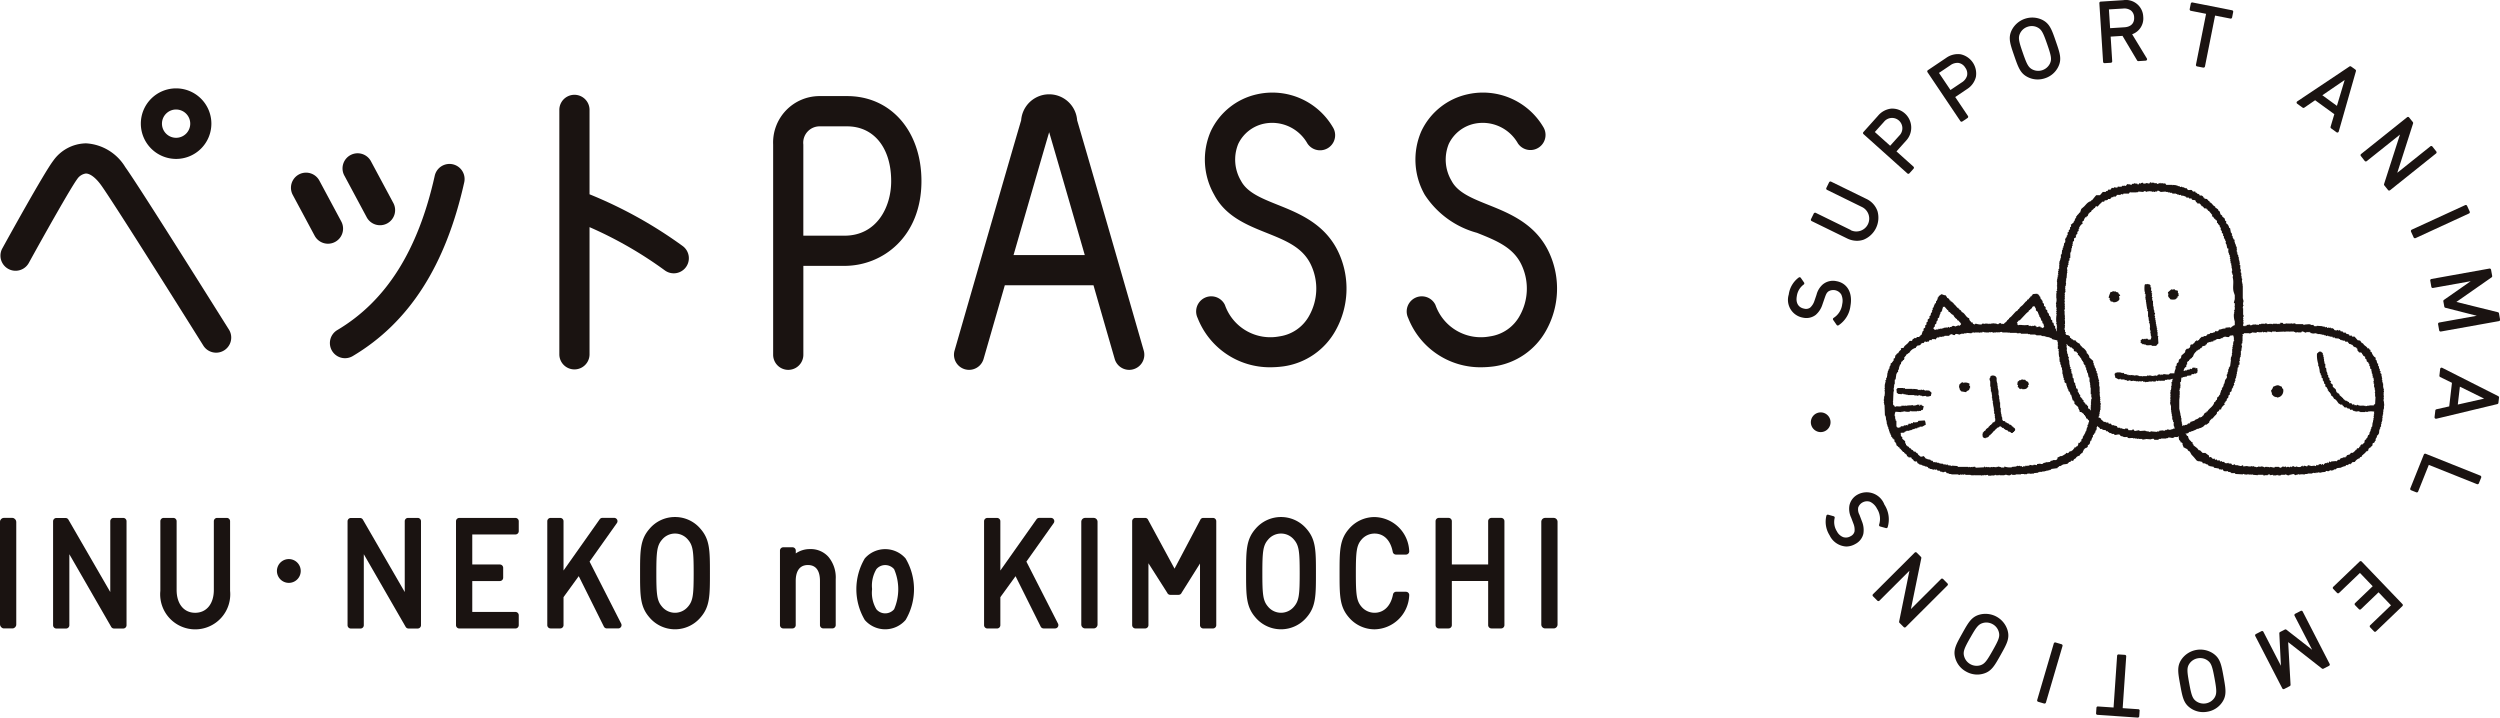 <svg xmlns="http://www.w3.org/2000/svg" width="172.937" height="49.645" viewBox="0 0 172.937 49.645">
  <g id="logo_header" transform="translate(-5035.601 -4768.999)">
    <path id="パス_10419" data-name="パス 10419" d="M5182.663,4792.133a.1.1,0,0,0,.021-.134l-.226-.326a.1.1,0,0,0-.141-.022,1.745,1.745,0,0,0-.692,1.176,1.248,1.248,0,0,0,.98,1.6,1.066,1.066,0,0,0,.883-.189,1.571,1.571,0,0,0,.469-.727l.158-.455c.095-.273.139-.353.255-.445a.646.646,0,0,1,.889.22,1.044,1.044,0,0,1,.063.666,1.3,1.3,0,0,1-.6.951.1.1,0,0,0-.024.137l.239.345a.1.1,0,0,0,.064.041h.017a.1.1,0,0,0,.057-.018,1.872,1.872,0,0,0,.818-1.342c.162-.9-.217-1.571-.968-1.707a1.109,1.109,0,0,0-.934.215,1.408,1.408,0,0,0-.446.726l-.146.426a1.083,1.083,0,0,1-.288.458.485.485,0,0,1-.415.077c-.405-.074-.6-.4-.513-.866A1.2,1.2,0,0,1,5182.663,4792.133Z" transform="translate(-22.287 -3.455)" fill="#1a1311"/>
    <path id="パス_10420" data-name="パス 10420" d="M5186.189,4787.167l-2.422-1.187a.094.094,0,0,0-.075,0,.1.1,0,0,0-.057.05l-.191.391a.1.1,0,0,0,.046.131l2.452,1.2a1.534,1.534,0,0,0,.682.164,1.367,1.367,0,0,0,.466-.08,1.644,1.644,0,0,0,.958-1.956,1.46,1.46,0,0,0-.766-.859l-2.453-1.2a.1.1,0,0,0-.075,0,.1.1,0,0,0-.057.049l-.191.391a.1.1,0,0,0,.045.131l2.422,1.188a.89.89,0,1,1-.783,1.6Z" transform="translate(-22.568 -2.26)" fill="#1a1311"/>
    <path id="パス_10421" data-name="パス 10421" d="M5190.826,4782.376a.1.1,0,0,0,.073-.033l.291-.324a.1.1,0,0,0-.008-.139l-1.176-1.055.657-.733a1.318,1.318,0,0,0-1.021-2.226,1.389,1.389,0,0,0-.912.493l-1.013,1.13a.1.1,0,0,0,.007.139l3.037,2.722A.093.093,0,0,0,5190.826,4782.376Zm-2.318-2.892.63-.7a.714.714,0,1,1,1.061.951l-.63.7Z" transform="translate(-23.217 -1.353)" fill="#1a1311"/>
    <path id="パス_10422" data-name="パス 10422" d="M5196.3,4775a1.364,1.364,0,0,0-1.056-1.571,1.4,1.4,0,0,0-1.005.254l-1.26.847a.1.1,0,0,0-.041.063.1.1,0,0,0,.015.074l2.275,3.385a.1.1,0,0,0,.063.041l.019,0a.1.1,0,0,0,.054-.017l.361-.242a.1.1,0,0,0,.027-.136l-.881-1.312.817-.549A1.39,1.39,0,0,0,5196.3,4775Zm-.974.374-.784.526-.795-1.182.784-.527a.828.828,0,0,1,.563-.165.676.676,0,0,1,.47.325.687.687,0,0,1,.125.561A.826.826,0,0,1,5195.322,4775.377Z" transform="translate(-24.018 -0.675)" fill="#1a1311"/>
    <path id="パス_10423" data-name="パス 10423" d="M5199.805,4771.308c-.255.523-.112.936.173,1.76s.428,1.235.953,1.489a1.518,1.518,0,0,0,.667.156,1.618,1.618,0,0,0,.532-.091,1.541,1.541,0,0,0,.9-.792h0c.255-.524.111-.937-.173-1.759s-.428-1.235-.953-1.49a1.594,1.594,0,0,0-2.1.729Zm1.393-.289a.857.857,0,0,1,.386.091h0c.291.146.4.366.677,1.166s.329,1.041.189,1.336a.9.9,0,0,1-1.2.415c-.292-.146-.4-.366-.678-1.166s-.328-1.04-.189-1.335a.886.886,0,0,1,.514-.455A.908.908,0,0,1,5201.2,4771.019Z" transform="translate(-25.046 -0.217)" fill="#1a1311"/>
    <path id="パス_10424" data-name="パス 10424" d="M5207.279,4773.344a.1.1,0,0,0,.065.024h.006l.435-.027a.1.1,0,0,0,.091-.1l-.108-1.709.82-.052,1.01,1.7a.1.1,0,0,0,.091.047l.508-.032a.1.1,0,0,0,.078-.149l-1.02-1.678a1.157,1.157,0,0,0,.767-1.21,1.2,1.2,0,0,0-1.383-1.147l-1.561.1a.1.1,0,0,0-.092.1l.259,4.07A.1.1,0,0,0,5207.279,4773.344Zm1.358-3.754a.786.786,0,0,1,.529.131.614.614,0,0,1,.226.475c.025.41-.22.662-.673.69l-.988.063-.083-1.3Z" transform="translate(-26.163 0)" fill="#1a1311"/>
    <path id="パス_10425" data-name="パス 10425" d="M5214.432,4769.775l1.062.21-.7,3.522a.1.1,0,0,0,.014.074.106.106,0,0,0,.063.042l.427.084.019,0a.1.1,0,0,0,.1-.08l.7-3.521,1.061.209a.1.1,0,0,0,.074-.014.1.1,0,0,0,.042-.063l.076-.382a.1.1,0,0,0-.078-.116l-2.741-.541a.1.1,0,0,0-.115.078l-.076.381a.1.1,0,0,0,.016.074A.09.09,0,0,0,5214.432,4769.775Z" transform="translate(-27.288 -0.03)" fill="#1a1311"/>
    <path id="パス_10426" data-name="パス 10426" d="M5223.509,4777.272a.1.1,0,0,0,.112,0l.75-.515,1.328.966-.259.872a.1.1,0,0,0,.037.108l.375.271a.094.094,0,0,0,.058.02.088.088,0,0,0,.032-.006.1.1,0,0,0,.062-.065l1.191-4.178a.1.1,0,0,0-.037-.106l-.3-.216a.1.1,0,0,0-.112,0l-3.613,2.415a.1.1,0,0,0-.043.08.1.1,0,0,0,.041.081Zm2.906-1.915-.536,1.789-1.008-.733Z" transform="translate(-28.622 -0.825)" fill="#1a1311"/>
    <path id="パス_10427" data-name="パス 10427" d="M5228.6,4781.589a.1.1,0,0,0,.137.015l2.3-1.838-1.1,3.422a.1.1,0,0,0,.017.091l.258.322a.1.1,0,0,0,.076.037.1.1,0,0,0,.063-.022l3.184-2.546a.1.1,0,0,0,.016-.137l-.271-.341a.1.1,0,0,0-.138-.015l-2.291,1.832,1.094-3.416a.1.1,0,0,0-.018-.091l-.257-.322a.1.1,0,0,0-.065-.037.1.1,0,0,0-.072.021l-3.186,2.547a.1.1,0,0,0-.036.065.1.1,0,0,0,.021.072Z" transform="translate(-29.419 -1.457)" fill="#1a1311"/>
    <path id="パス_10428" data-name="パス 10428" d="M5232.428,4787.5a.1.1,0,0,0,0,.076l.182.4a.1.1,0,0,0,.089.057.1.1,0,0,0,.042-.008l3.7-1.705a.1.1,0,0,0,.048-.13l-.182-.4a.1.1,0,0,0-.131-.048l-3.7,1.7A.1.1,0,0,0,5232.428,4787.5Z" transform="translate(-30.046 -2.554)" fill="#1a1311"/>
    <path id="パス_10429" data-name="パス 10429" d="M5238.673,4793.943l-2.865-.71,2.435-1.7a.1.1,0,0,0,.041-.1l-.078-.429a.1.1,0,0,0-.114-.079l-4.013.721a.1.1,0,0,0-.063.04.093.093,0,0,0-.016.073l.075.429a.1.1,0,0,0,.115.079l2.609-.468-1.852,1.294a.1.1,0,0,0-.041.1l.066.366a.1.1,0,0,0,.072.078l2.177.553-2.6.467a.1.1,0,0,0-.063.04.106.106,0,0,0-.017.074l.077.429a.1.1,0,0,0,.1.08l.018,0,4.015-.72a.1.1,0,0,0,.063-.041.093.093,0,0,0,.016-.073l-.077-.429A.1.1,0,0,0,5238.673,4793.943Z" transform="translate(-30.287 -3.348)" fill="#1a1311"/>
    <path id="パス_10430" data-name="パス 10430" d="M5234.881,4799.025a.1.1,0,0,0-.091,0,.1.1,0,0,0-.051.076l-.053.461a.1.1,0,0,0,.054.1l.815.4-.19,1.631-.885.2a.1.1,0,0,0-.076.085l-.054.46a.1.1,0,0,0,.033.085.1.1,0,0,0,.065.025.075.075,0,0,0,.023,0l4.224-1.014a.1.1,0,0,0,.073-.083l.043-.365a.1.1,0,0,0-.053-.1Zm1.078,2.541.144-1.238,1.677.827Z" transform="translate(-30.34 -4.582)" fill="#1a1311"/>
    <path id="パス_10431" data-name="パス 10431" d="M5237.223,4807.557l-3.788-1.514a.1.1,0,0,0-.128.054l-.936,2.341a.092.092,0,0,0,0,.075.1.1,0,0,0,.053.052l.361.144a.092.092,0,0,0,.037.008.1.1,0,0,0,.091-.062l.738-1.844,3.334,1.333a.1.1,0,0,0,.127-.054l.162-.4a.1.1,0,0,0,0-.075A.1.1,0,0,0,5237.223,4807.557Z" transform="translate(-30.038 -5.654)" fill="#1a1311"/>
    <path id="パス_10432" data-name="パス 10432" d="M5228.04,4814.834a.1.1,0,0,0-.138,0l-1.828,1.752a.1.1,0,0,0-.03.069.092.092,0,0,0,.027.07l.269.281a.1.1,0,0,0,.139,0l1.443-1.383.883.921-1.221,1.169a.1.1,0,0,0-.029.069.1.1,0,0,0,.027.07l.27.28a.1.1,0,0,0,.139,0l1.219-1.169.859.9-1.442,1.384a.1.1,0,0,0,0,.138l.27.282a.093.093,0,0,0,.068.03h0a.1.1,0,0,0,.067-.027l1.828-1.752a.1.1,0,0,0,.03-.069.1.1,0,0,0-.027-.07Z" transform="translate(-29.073 -6.992)" fill="#1a1311"/>
    <path id="パス_10433" data-name="パス 10433" d="M5222.993,4818.91a.1.1,0,0,0-.132-.042l-.387.2a.1.1,0,0,0-.048.057.1.1,0,0,0,.005.076l1.217,2.357-1.782-1.39a.1.1,0,0,0-.106-.009l-.33.17a.1.1,0,0,0-.053.092l.111,2.243-1.213-2.351a.1.1,0,0,0-.133-.042l-.386.2a.093.093,0,0,0-.048.058.1.1,0,0,0,.005.075l1.87,3.624a.1.1,0,0,0,.087.054.1.1,0,0,0,.045-.011l.387-.2a.1.1,0,0,0,.053-.093l-.165-2.949,2.338,1.829a.1.1,0,0,0,.1.01l.387-.2a.1.1,0,0,0,.049-.057.1.1,0,0,0-.006-.075Z" transform="translate(-28.105 -7.611)" fill="#1a1311"/>
    <path id="パス_10434" data-name="パス 10434" d="M5215.844,4822.3a1.592,1.592,0,0,0-2.187.4c-.331.48-.252.909-.095,1.766s.235,1.283.715,1.615a1.516,1.516,0,0,0,.873.273,1.612,1.612,0,0,0,.3-.029,1.535,1.535,0,0,0,1.012-.646c.331-.479.253-.908.1-1.765S5216.324,4822.632,5215.844,4822.3Zm.079,3.078a.9.9,0,0,1-1.247.229h0c-.266-.188-.34-.423-.493-1.255s-.167-1.077.016-1.348a.885.885,0,0,1,.577-.372.927.927,0,0,1,.164-.015.874.874,0,0,1,.507.158c.266.188.34.423.493,1.256S5216.1,4825.109,5215.922,4825.379Z" transform="translate(-27.146 -8.095)" fill="#1a1311"/>
    <path id="パス_10435" data-name="パス 10435" d="M5209.638,4826.215l-1.079-.074.245-3.582a.1.1,0,0,0-.091-.105l-.435-.029a.093.093,0,0,0-.071.023.1.1,0,0,0-.033.067l-.246,3.582-1.079-.073a.091.091,0,0,0-.072.023.1.1,0,0,0-.033.067l-.026.389a.1.1,0,0,0,.091.1l2.789.191h.007a.1.1,0,0,0,.1-.092l.026-.389a.1.1,0,0,0-.023-.071A.1.1,0,0,0,5209.638,4826.215Z" transform="translate(-26.122 -8.156)" fill="#1a1311"/>
    <path id="パス_10436" data-name="パス 10436" d="M5203.6,4821.571l-.418-.123a.1.1,0,0,0-.075.008.1.1,0,0,0-.047.059l-1.149,3.913a.1.1,0,0,0,.067.122l.417.123a.11.11,0,0,0,.028,0,.087.087,0,0,0,.046-.013.094.094,0,0,0,.047-.059l1.149-3.913A.1.1,0,0,0,5203.6,4821.571Z" transform="translate(-25.388 -8.006)" fill="#1a1311"/>
    <path id="パス_10437" data-name="パス 10437" d="M5195.959,4823.1a1.569,1.569,0,0,0,.775.21,1.525,1.525,0,0,0,.416-.059c.562-.157.776-.538,1.2-1.295s.642-1.137.485-1.7a1.595,1.595,0,0,0-1.938-1.093c-.561.157-.775.538-1.2,1.3s-.642,1.137-.484,1.7A1.534,1.534,0,0,0,5195.959,4823.1Zm.289-2.33c.416-.737.563-.936.876-1.026a.831.831,0,0,1,.238-.034.9.9,0,0,1,.442.117.878.878,0,0,1,.423.541c.085.314-.008.542-.424,1.279s-.562.935-.875,1.026a.9.9,0,0,1-1.1-.624h0C5195.739,4821.729,5195.833,4821.5,5196.248,4820.765Z" transform="translate(-24.358 -7.648)" fill="#1a1311"/>
    <path id="パス_10438" data-name="パス 10438" d="M5191.817,4814.4l-.291-.292a.1.1,0,0,0-.07-.029h0a.1.1,0,0,0-.069.029l-2.888,2.88a.1.1,0,0,0-.027.069.093.093,0,0,0,.027.069l.308.308a.1.1,0,0,0,.139,0l2.077-2.072-.713,3.517a.1.1,0,0,0,.027.089l.292.292a.1.1,0,0,0,.138,0l2.888-2.881a.1.1,0,0,0,.029-.069.1.1,0,0,0-.029-.07l-.307-.308a.1.1,0,0,0-.139,0l-2.084,2.081.72-3.523A.1.1,0,0,0,5191.817,4814.4Z" transform="translate(-23.337 -6.882)" fill="#1a1311"/>
    <path id="パス_10439" data-name="パス 10439" d="M5186.869,4809.337a1.115,1.115,0,0,0-.582.763,1.413,1.413,0,0,0,.122.843l.159.421a1.1,1.1,0,0,1,.072.536.494.494,0,0,1-.271.324.62.62,0,0,1-.509.065.83.83,0,0,1-.438-.4,1.2,1.2,0,0,1-.154-.93.1.1,0,0,0-.069-.116l-.382-.107a.1.1,0,0,0-.077.01.1.1,0,0,0-.046.063,1.743,1.743,0,0,0,.219,1.347,1.355,1.355,0,0,0,1.156.781,1.265,1.265,0,0,0,.623-.173,1.066,1.066,0,0,0,.56-.71,1.58,1.58,0,0,0-.1-.859l-.17-.451a.784.784,0,0,1-.088-.5.648.648,0,0,1,.825-.4,1.041,1.041,0,0,1,.473.472,1.306,1.306,0,0,1,.148,1.113.1.1,0,0,0,.069.122l.406.112a.1.1,0,0,0,.12-.069,1.871,1.871,0,0,0-.228-1.556A1.31,1.31,0,0,0,5186.869,4809.337Z" transform="translate(-22.753 -6.133)" fill="#1a1311"/>
    <path id="パス_10440" data-name="パス 10440" d="M5183.736,4803.912a.679.679,0,0,0,.379.117.644.644,0,0,0,.132-.014.682.682,0,0,0,.537-.8.683.683,0,0,0-.8-.537.682.682,0,0,0-.248,1.235Z" transform="translate(-22.568 -5.139)" fill="#1a1311"/>
    <path id="パス_10441" data-name="パス 10441" d="M5208.459,4793.133c.015-.026.081-.035.086-.086-.025-.029-.024,0-.028-.058h-.058c-.021-.078-.039-.064-.058-.143a.284.284,0,0,1-.143-.028v-.029h-.173c-.006,0-.008-.042-.058-.029l-.028.058h-.115a2.158,2.158,0,0,0-.143.4l.085.028c-.042.18.016.079.058.23l.171.029v.028a.46.46,0,0,0,.4-.143C5208.521,4793.323,5208.48,4793.2,5208.459,4793.133Z" transform="translate(-26.279 -3.627)" fill="#1a1311"/>
    <path id="パス_10442" data-name="パス 10442" d="M5212.618,4793.142h.027v.058h.029l.086.114a.931.931,0,0,0,.345,0c.016-.006,0-.036.086-.057v-.057h.057v-.087c.057-.018.024,0,.057-.029h.029c.019-.042-.029-.058-.029-.058l.029-.114-.058-.029v-.145l-.028-.028-.057-.028v.028h-.029v-.028h-.086v-.057h-.173v.029h-.028v-.029h-.058l-.23.2v.086h.029C5212.63,4792.986,5212.571,4793.038,5212.618,4793.142Z" transform="translate(-27.018 -3.607)" fill="#1a1311"/>
    <path id="パス_10443" data-name="パス 10443" d="M5210.466,4796.319v.029h.144v.029h.114v.029c.2.059.331-.047.431.057h.288v-.028c.06-.044.083-.1.143-.145-.009-.153-.02-.307-.029-.459h.029v-.028l-.058-.029v-.258s-.036,0-.028-.059a.043.043,0,0,0,.028-.057l-.058-.028c-.008-.031.047-.052.03-.115h-.03v-.144h-.028v-.144h-.029v-.172h-.029l.029-.086-.058-.029c-.01-.031.049-.05.028-.115h-.028v-.057h-.029c-.007-.034.046-.05.029-.116h-.029c-.024-.088.042-.154.029-.2l-.058-.029.029-.058h-.029v-.115h-.029v-.114h-.029c.011-.029.02-.058.029-.086h-.029v-.086h-.028c-.015-.056.017-.039.028-.058v-.029h-.028v-.258h-.028v-.058h-.029c-.017-.055.017-.04.029-.058,0-.041-.019.011-.029-.029-.016-.067.023-.074.029-.114l-.057-.029c.009-.048.019-.1.028-.144h-.028v-.029c.016-.017.044,0,.028-.057h-.028v-.058h-.029c-.007-.034.048-.049.029-.116h-.029a.384.384,0,0,1,0-.229l-.058-.028v-.143s-.045-.029-.057-.058h-.057v-.028h-.029v.028c-.059,0-.057-.028-.057-.028-.065-.016-.083.036-.116.028l-.029-.028c-.022.028-.035.027-.058.058a1.7,1.7,0,0,0,0,.488h.03l-.03.115.058.029v.229h-.028v.029h.028v.143h.029v.171h.029v.03h-.029l.029.085h.029l-.029.029c.02.115.038.229.058.345h.029c.017.063-.039.087-.029.115l.058.029v.373h.029c.009.1.019.192.029.288h.029c.017.063-.037.082-.029.114h.029v.057h.028c.01.1.02.192.028.288h-.028c.01.048.02.1.028.144-.007.04-.042-.01-.028.029l.057.028v.115h-.029v.028h.029c.009.086.02.172.029.259h.028a.374.374,0,0,1-.058.229h-.172c-.01-.019-.02-.038-.028-.058h-.145V4796a.078.078,0,0,1-.085-.028h-.029V4796c-.067.011-.075-.015-.115-.028a.285.285,0,0,1-.114.115v.057h.027a.71.71,0,0,0-.027.115A.263.263,0,0,1,5210.466,4796.319Z" transform="translate(-26.677 -3.539)" fill="#1a1311"/>
    <path id="パス_10444" data-name="パス 10444" d="M5192.688,4800.848h-.144v-.028h-.029v.028h-.144v-.028h-.057v-.028c-.066-.021-.079.035-.115.028a.074.074,0,0,0-.086-.028v.028h-.029v-.028l-.144.028v-.028h-.058v-.029l-.287-.029a.047.047,0,0,1-.057.029v-.029h-.518l-.028-.058-.086.029v-.029h-.4a.676.676,0,0,1-.085.086l.028.258h.058v.058l.287.028v-.028h.115v.028h.144v.028h.144v.029h.459v.029h.2v.028l.173-.058v.029l.172.028v.029l.258-.029v.029c.145.045.213,0,.345-.029.01-.058.02-.115.029-.171h.029C5192.828,4800.931,5192.745,4800.933,5192.688,4800.848Z" transform="translate(-23.634 -4.836)" fill="#1a1311"/>
    <path id="パス_10445" data-name="パス 10445" d="M5196.226,4800.432c.018-.058,0-.026.028-.058v-.086h-.028a.554.554,0,0,0-.345-.058v.029h-.028v-.029h-.058v-.028c-.135.018-.138.09-.229.144-.016.072-.062.2,0,.259.009.148.061.14.114.229l.345.058v-.029c.074-.046.1-.09.2-.115.01-.039.02-.077.028-.115l.058-.028c.014-.038-.011-.009-.028-.029a.222.222,0,0,1,.028-.116Z" transform="translate(-24.415 -4.763)" fill="#1a1311"/>
    <path id="パス_10446" data-name="パス 10446" d="M5201.029,4800.136a.314.314,0,0,1-.2-.144h-.172c-.007,0-.009-.04-.058-.029v.029h-.057v.029h-.114v.028l-.116.086c0,.054-.03.2-.028.2l.058.029-.029.143h.029c.052.068.053,0,.086.115h.086v.029c.032.005.054-.06.114-.029v.029c.234.006.324-.03.4-.173h.029l-.029-.114.057-.029C5201.1,4800.286,5201.042,4800.191,5201.029,4800.136Z" transform="translate(-25.14 -4.727)" fill="#1a1311"/>
    <path id="パス_10447" data-name="パス 10447" d="M5199.593,4803.261c-.018-.067-.042-.077-.111-.089-.022-.09-.1-.119-.2-.133v-.044l-.066-.022v-.022h-.067l-.022-.044h-.066c-.006,0-.021-.032-.044-.044v-.045l-.155-.022v-.021c-.083-.059-.032-.142-.066-.243h-.022v-.067h-.022l.022-.022c0-.03-.014.009-.022-.022v-.11h-.023v-.111h-.022v-.288l-.044-.023.022-.066h-.022v-.309l-.044-.023.022-.065v-.022h-.022v-.111h-.021v-.2h-.022V4801h-.023v-.31h-.022v-.088h-.022v-.11h-.022v-.022l.022-.066h-.022c-.008-.082-.014-.163-.022-.244h-.022v-.088h-.022v-.265h-.022v-.045h-.023c-.014-.022-.02-.054-.043-.066a.537.537,0,0,0-.192-.047.241.241,0,0,1-.117.025v.021c-.076.054-.013.032-.045.111h-.022v.044h-.022c-.022.066.033.182.044.221v.311s.024-.005.023.044h-.023v.022l.045.021-.022.089h.022v.2l.044.022v.111h.021V4801h.022c-.007.03-.014.06-.022.088,0,0,.028.006.022.044a.039.039,0,0,0-.022.045h.022l.022.221h.022v.044h.023v.022h-.023v.089h.023l-.023.066h.023v.089h.021l-.021.066h.021a1.211,1.211,0,0,1,.023.155h.022c0,.03,0,0-.022.022-.005.055.022.066.022.066l-.022.067h.022v.066h.022v.022h-.022l.022.155.044.021c.006.023-.035.041-.022.088,0,0,.031.009.022.067h-.022v.022a.456.456,0,0,1,.022.31h-.044v.043l-.111.022c-.024.088-.091.108-.132.177h-.045c-.016.06-.005.05-.066.066v.045h-.044v.044l-.177.132-.043.089c-.066.052-.1.025-.133.133h-.044c-.01.05-.01.091-.022.154h-.023v.022h.023v.111h.022v.044l.044.022v.022h.044v.021h.066v.022c.037,0,.027-.036.045-.044h.066v-.022h.066v-.022l.066-.022c.016-.062.04-.064.066-.11h.044c.031-.1.1-.062.133-.177h.044c.02-.071.057-.079.089-.133h.044c.02-.069.043-.071.088-.111v-.022l.067-.022v-.044a.318.318,0,0,0,.2-.11c.091.012.1.047.155.089v.021h.088l.067.088H5199l.022.044.154.045.067.088h.088v.021h.045l.044.067h.111l.044-.067h.044l.022-.065.044-.022a.155.155,0,0,0-.022-.177C5199.634,4803.268,5199.646,4803.274,5199.593,4803.261Z" transform="translate(-24.704 -4.679)" fill="#1a1311"/>
    <path id="パス_10448" data-name="パス 10448" d="M5220.48,4803.768h.057v-.029h.115l.029-.058h.058v-.029l.258-.028a.981.981,0,0,1,.345-.115v-.057a1,1,0,0,0,.114-.029v.029h.029l.029-.057h.058v-.029c.061-.019.082.018.114.029v-.058c.079-.022.065-.006.086-.085.067-.011.134-.02.2-.029a.554.554,0,0,1,.344-.258v-.058l.144-.058v-.058l.23-.2.058-.086c.081-.049.032.042.114-.057h.029c.009-.048.02-.1.029-.144h.029l.029-.057h.057l.03-.058.114-.085c.01-.058.019-.115.029-.173l.086-.029.057-.057v-.058l.058-.029v-.143h.029v-.058l.058-.029v-.116l.086-.058.028-.085h.03l.028-.287h.029v-.058h.029v-.115l.058-.028v-.173h.029v-.143h.029v-.087h.028v-.2h.029c-.01-.038-.019-.076-.029-.114h.029v-.115h.028v-.2h.029l-.029-.086h.029v-.114h.029v-.2h.028v-.029h-.028c-.007-.063.034-.082.028-.115h-.028v-.172h-.029v-.087h.029c0-.041-.024.012-.029-.028-.007-.065.033-.081.029-.115h-.029l.029-.115s-.037-.008-.029-.058h.029c.006-.053-.029-.058-.029-.058v-.085h.029l-.029-.086s.042-.016.029-.086h-.029c0-.04.048-.047.029-.115h-.029v-.115h-.029v-.288h-.028v-.085h-.029v-.173h-.028c-.017-.066.035-.08.028-.115h-.028v-.115h-.029v-.172l-.058-.029v-.058h-.029c0-.04.025-.049.029-.115h-.058v-.144l-.057-.028v-.143l-.058-.029v-.173h-.058c-.02-.076-.039-.152-.058-.229l-.057-.029v-.143l-.086-.058a.791.791,0,0,1-.2-.345h-.057c-.011-.062-.029-.055-.03-.058l.03-.085h-.058a.19.19,0,0,1-.058-.115l-.086.029c-.064-.137-.161-.162-.258-.258l-.086-.115h-.058c-.047-.067-.095-.134-.144-.2h-.028v.029h-.029v-.029h-.086l-.229-.258h-.173c-.017-.058,0-.025-.029-.058v-.028a.284.284,0,0,1-.143.028c-.01-.028-.02-.057-.029-.085l-.2-.058-.058-.086-.115.029-.057-.086-.173-.029v-.058h-.057v-.028c-.057-.008,0,.046-.058.058v-.03h-.057v-.028c-.048-.01-.051.027-.058.028a.412.412,0,0,1-.2-.028v-.057c-.084-.021-.067-.049-.086-.058h-.144l-.028-.058c-.041.007-.046.043-.115.028v-.028h-.028a.075.075,0,0,1-.086.028l-.028-.057c-.062-.025-.085.038-.115.028l-.029-.058h-.144v-.027l-.4-.029v.029h-.173v-.029s-.111,0-.057-.028h.029v-.029h-.2v-.029h-.085v-.028l-.345.028v.029h-.029v-.029h-.028v.029c-.043-.008-.051-.055-.058-.057h-.517l-.029-.058-.23.029v-.029c-.056-.01-.038.02-.057.029l-.086-.029s-.02.042-.086.029c0,0,0-.036-.058-.029a.046.046,0,0,1-.057.029v-.029c-.044.007-.175.064-.259.029l-.028-.057h-.115v-.028h-.029v.057h-.058l-.029.058h-.029v-.029a.063.063,0,0,0-.058.029c-.048.007-.049-.027-.057-.029h-.315v.029a.082.082,0,0,1-.086-.029l-.058.029v-.029l-.229.029s-.013-.049-.058-.058v.029l-.114-.029s-.012.052-.058.058v-.029h-.2v.029h-.144l-.029.057-.085-.029a.046.046,0,0,1-.058.029s-.012-.051-.058-.057v.028h-.229v.029l-.144.029-.028-.058-.23.029c-.022.078-.007.065-.086.087v-.058h-.028l-.029.058-.1-.017v-.049h.029v-.029h-.029c-.008-.068.028-.076.029-.115v-.029h-.029c0-.041.025.012.029-.029a.052.052,0,0,0-.029-.058.048.048,0,0,1,.029-.057c.007-.055-.029-.058-.029-.058v-.086h.029c0-.039-.047-.047-.029-.114h.029v-.145h-.029v-.459h-.029c.009-.058.019-.115.029-.173h.029c.008-.048-.027-.05-.029-.057a.582.582,0,0,1,.029-.259l-.053-.209v-.145l0-.221v-.517h-.029l.029-.086h-.029v-.115h-.029v-.2h.029l-.029-.086h-.029c-.02-.062.038-.085.029-.114l-.058-.029a.544.544,0,0,0,0-.26h-.029c-.021-.081.038-.112,0-.229h-.028v-.288H5214c-.017-.066.036-.08.029-.114H5214v-.144h-.028v-.114h-.029v-.173h-.029V4789h-.028c.009-.029.019-.058.028-.086l-.057-.029a.181.181,0,0,1,0-.143l-.058-.029c-.02-.052.021-.043.028-.058v-.029h-.028c-.016-.071.014-.063.028-.085,0-.041-.019.01-.028-.029v-.172l-.058-.029v-.115h-.028v-.058h-.029v-.058c-.053-.114-.04-.1-.028-.229h-.058a.267.267,0,0,0-.058-.115h-.028c.01-.029.02-.058.028-.085h-.028v-.058l-.058-.029.029-.086h-.029v-.085l-.057-.029c-.02-.106-.038-.211-.058-.316h-.058a.573.573,0,0,0-.114-.258l-.086-.058v-.058h-.029l.029-.086-.086-.057-.029-.144-.172-.143v-.058l-.116-.086c-.019-.067-.038-.134-.057-.2l-.086-.058-.028-.086-.2-.143v-.058c-.173-.048-.2-.241-.373-.288-.021-.083-.031-.095-.115-.114v-.058h-.057v-.058a.978.978,0,0,1-.2-.029v-.057h-.057a.163.163,0,0,0-.144-.144v-.029l-.114.029c-.026-.1-.093-.127-.2-.144v-.057h-.086c-.017-.058,0-.025-.028-.058v-.029c-.052-.029-.089.022-.115.029v-.029l-.086-.029c-.017-.058,0-.025-.028-.058-.068-.058-.2.017-.287-.028-.03-.038-.058-.077-.086-.115h-.115v-.028h-.058v-.029h-.114v-.029h-.058v-.028c-.033-.009-.052.055-.115.028l-.028-.058h-.115v-.029h-.087v-.028l-.287-.03v.03h-.029v-.03h-.4l-.086-.114h-.028v.029c-.094.006-.183-.07-.259,0h-.029l.029-.058-.258.086-.029-.058h-.172v-.029h-.144v-.029h-.028l-.028.058h-.029v-.058h-.057l-.058.086c-.023.009-.148-.05-.229-.029,0,0,0,.027-.058.029v-.029l-.086.058-.057-.086a.287.287,0,0,0-.144.029v.029l-.116-.029-.057.087c-.077.022-.067-.05-.086-.058h-.143v-.029c-.086-.013-.055.041-.086.058l-.029-.029-.115.029v.057l-.172-.027V4784c-.028,0-.046.032-.115.029V4784h-.028l-.086.114c-.087.052-.071-.024-.171,0v.029l-.086-.029-.029.058a.629.629,0,0,1-.287,0v.057l-.144.029v-.029h-.114l-.029.058-.115-.028c-.039.047-.077.1-.115.143l-.115-.028c-.03.038-.058.076-.087.115h-.085l-.029.058h-.2l-.2.229h-.259c-.1.114-.191.229-.286.345h-.058v.057c-.242.058-.341.226-.488.374l-.2.173c-.028.085-.058.172-.086.257h-.057c-.04.138-.137.123-.173.26h-.057l.028.085-.057.028v.058h-.029v.058h-.029v.085l-.058.029v.058c-.035.05-.1.074-.144.144h-.057c0,.095.039.1,0,.172l-.058.029v.143l-.086.058v.116l-.086.057c-.028.062.038.083.029.115h-.029v.058l-.057.029v.114l-.058.029-.029.086h-.029a.483.483,0,0,1,0,.258l-.057.029c-.01.067-.02.134-.03.2h-.028v.116l-.058.028.029.086h-.029v.057h-.029c-.009.1-.02.191-.029.287l-.058.029v.258l-.058.029.029.086h-.029v.058h-.028c-.01.076-.02.152-.029.229h.029v.029h-.029v.287l-.057.029c.015.073.035.046,0,.144h-.029l.029.114s-.034.009-.029.057a.047.047,0,0,1,.029.058c-.006.021-.064.012-.058.058l.058.028c-.006.048-.054.046-.058.058v.143h-.029v.143h-.029l.029.086v.259h-.029v.028h.029v.2h-.029c.006.035.053.054.029.115l-.057.029.028.144h-.028v.373h.028v.029l-.028.086h.028c-.019.085-.038.172-.057.259h.029a.493.493,0,0,0,0,.229h.028c0,.041-.027-.012-.028.029a.064.064,0,0,0,.028.058.049.049,0,0,1-.028.057.057.057,0,0,0,.028.058c.006.056-.028.057-.028.057-.017.082.022.074.028.087,0,.039-.046.047-.028.114h.028a2,2,0,0,0-.028.575h.028c0,.041-.045.046-.028.115,0,.008.037.009.028.058s-.04-.011-.028.029l.057.028c-.009.039-.019.077-.029.115h.029v.029h-.029c0,.081.007.161.012.242h-.032l-.029-.144h-.029v-.057h-.029v-.144l-.086-.057-.029-.173c-.057-.017-.024,0-.057-.029h-.029v-.143l-.086-.058c-.009-.058-.02-.114-.029-.172h-.029v-.058l-.086-.058v-.115l-.086-.057v-.058h-.028v-.116l-.116-.085v-.144c-.038-.028-.076-.057-.114-.086v-.143l-.087-.058v-.115h-.029v-.057l-.057-.029v-.058l-.058-.028c-.01-.047-.02-.1-.029-.143l-.058-.029v-.057h-.029l-.029-.058c-.052-.039-.042.014-.086-.058a1.988,1.988,0,0,0-.316.029c-.022.081-.035.07-.085.115v.029l-.087.029v.058h-.029l-.114.143h-.058l-.029.086-.086.058-.2.229c-.088.088-.221.15-.259.287h-.057c-.032.119-.086.11-.172.172l-.316.345-.144.114v.058h-.058v.058h-.057c-.025.092-.074.1-.115.172h-.058v.058h-.057l-.029.057-.087-.029a.042.042,0,0,1-.057.029c-.01-.019-.019-.038-.029-.057a.226.226,0,0,0-.172.028v.029a.225.225,0,0,1-.172-.029v-.028c-.039.006-.048.046-.115.028v-.028l-.287.028v.029c-.039,0-.047-.041-.116-.029v.029h-.027v-.029h-.144v-.028l-.116.057v-.029h-.172l-.029.058a1.153,1.153,0,0,1-.4-.058c-.052.009-.039.041-.116.058-.029-.037-.066-.033-.086-.058l-.028-.086h-.086l-.029-.058a.263.263,0,0,1-.115-.229c-.229-.053-.294-.37-.517-.43a.241.241,0,0,0-.172-.172v-.058h-.057v-.058h-.058l-.2-.229-.058-.029v-.029c-.022-.034,0,0-.029-.029v-.029h-.058v-.058c-.078-.02-.064-.039-.143-.057v-.057h-.058a.215.215,0,0,0-.171-.172c-.027-.1-.062-.074-.086-.172a.891.891,0,0,1-.288-.086c-.111.031-.09.086-.2.115a.263.263,0,0,1-.058.116h-.029v.114h-.028v.058h-.029v.058l-.058.028v.115l-.086.058v.058h-.029v.058h-.028v.086h-.029v.057l-.057.029v.145l-.058.027.029.086h-.029v.058l-.058.029c-.009.057-.019.114-.028.172l-.086.058a.185.185,0,0,1,0,.143l-.115.086v.143l-.086.058v.145l-.086.058v.143l-.114.086v.143l-.058.029-.086.258c-.078.022-.065.007-.085.086h-.058v.058h-.173l-.057.085-.116-.027v.027a.266.266,0,0,1-.114.058c-.061.221-.141.074-.23.145-.039.047-.076.1-.114.143l-.23.2-.058.115-.173.029v.029h-.029l.029.086-.057.029a.485.485,0,0,0-.144.2.162.162,0,0,0-.144.143h-.057a1.084,1.084,0,0,1-.029.2l-.086.03v.143l-.058.029v.057h-.027l-.058.086h-.058a.413.413,0,0,1-.058.23h-.029v.144l-.058.029v.085h-.027v.058h-.029v.115h-.029v.085h-.029l.029.058c0,.064-.029.058-.029.058v.144h-.058v.172h-.058l.029.143h-.029c-.009.058-.019.115-.028.172h-.028c.009.029.019.058.028.086l-.028.086a.047.047,0,0,1,.028.058s-.036.008-.028.058c0,0,.036.008.028.058,0,0-.036.008-.028.057s.029-.012.028.029l-.028.086h.028c-.01.1-.019.192-.028.288h-.029v.172h-.029a.05.05,0,0,0,.029.058c-.01.029-.02.058-.029.086s.021-.011.029.029a.052.052,0,0,1-.029.058v.028h.029v.144h.029q.014.374.028.747h.028v.058h.029c.009.1.02.191.029.287h.029v.143h.029l-.029.086h.029v.058h.029v.114h.029v.057h.029v.116h.027v.058h.029v.114h.028l.029.144h.029l.028.114h.029v.116h.029c.039.055.066.065.085.143h.058v.057h.058v.144l.058.029.029.085h.028c.01.048.019.1.029.144l.114.085v.029l.086.029v.058l.057.029.2.229h.058c.019.072.015.048.057.087v.029h.058v.028l.086.057v.087a.263.263,0,0,1,.114.058v.029h.173c.063.035,0,.1.143.143.021.071.014.048.058.086v.029h.058v.028c.059.023.092-.04.115-.028v.028l.057.03v.057l.058.058h.057l.029.057.171.029v.029h.058v.029h.115v.027h.057v.03h.115v.028h.058l.057.086.115.029v.029h.115v.028h.115v.029h.029a.074.074,0,0,1,.086-.029v.029l.116-.029.057.086h.144c.009.02.019.039.029.058l.172.029v.029c.06.012.141-.07.23-.029l.057.086h.115v.029h.057v.029h.144v.028h.488v.029h.114v-.029l.173.029v-.057s.077.067.115.057l.029-.057c.043.007.052.055.057.057h.316c.057.005.058.029.058.029h.143v.029l.086-.058v.029h.488v.029c.04,0,.047-.042.115-.029v.029h.029v-.029l.085-.029v.029h.029a1.621,1.621,0,0,0,.2-.029l.029.058h.229v-.029l.143.029v-.029h.115v-.029c.048-.008.05.028.058.029h.172l.029-.029h.029v.029h.316c.04-.006.1-.05.171-.029a.509.509,0,0,0,.259.029v-.029h.058v-.029a.074.074,0,0,1,.086.029h.229v-.029h.373v-.028h.23s-.005.036.057.028v-.028h.029a.045.045,0,0,0,.058.028v-.028h.058v-.029h.23v.029c.048.008.049-.027.058-.029h.172V4804l.287-.029v-.029h.086v-.029h.2v-.029h.173v-.029h.114v-.029h.145v-.028h.085v-.029h.087l.029-.058.43-.058v-.058a.133.133,0,0,0,.115-.086h.087l.156-.095.063-.02.177-.021.1-.029.026-.027.04-.046.018-.018.024-.024.058-.007.058-.03v-.057h.058v.029a.65.65,0,0,1,.114-.029c.031-.119.088-.111.173-.172l.029-.057a.411.411,0,0,1,.229-.115c.025-.09.056-.093.114-.143v-.029h.058l.029-.058h.029v-.086h.029v-.058h.029v-.057h.029l.057-.086h.057v-.029h.086v-.029c.109-.091.008-.053.058-.143l.115-.086a1.9,1.9,0,0,0,.058-.229h.058c.013-.111.046-.119.057-.23h.057v-.173h.058l.029-.085h.029v-.058l.058-.029v-.115l.058-.029v-.057h.028v-.173h.029v-.078a1.257,1.257,0,0,0,.193.153v.058h.173V4801l.229.029.058.086.086-.029v.058a.255.255,0,0,1,.114.058v.028h.116v.029h.057v.029h.144l.029.058c.1.043.253-.06.374,0l.057.086h.058v.028h.115v.03a.606.606,0,0,0,.287,0c.017.057,0,.024.028.057.078.068.253,0,.374.029v.028l.116-.028v.028h.143c.01,0,.007.038.058.029,0,0,.011-.039.057-.029v.029h.259l.028.058c.048.014.051-.028.058-.028h.143v-.029l.345.029c.041-.007.151-.062.229-.029l.029.058h.287l.029-.058h.143v-.029h.374v-.028h.115v-.029c.162-.046.243.056.4,0v-.029h.058v-.028a.492.492,0,0,0,.23,0c.007-.017.016-.033.024-.049h.019c.01.076.019.154.03.23.039.094.1.055.114.2.085.01.079,0,.115.058h.029c-.05.092.038.173.057.287.105.028.144.092.258.115a.242.242,0,0,0,.172.172l.115.211.174.186.186.224.129.069v-.029l.258.058c.017.057,0,.024.028.057v.029c.035.022.158.006.2.028v.029h.057v.029h.086l.057.086h.058v.028l.316.057v.058l.345.058.028.058h.144v.029h.028c.013-.01.008-.052.057-.029l.086.114a.558.558,0,0,0,.287,0v.058a.415.415,0,0,1,.23.058V4804h.259l.028.058.517.029a.075.075,0,0,1,.086-.029v.029h.116v.028c.047.009.051-.027.057-.028h.2v.028l.086-.028a.05.05,0,0,0,.058.028v-.028c.076-.014.086.028.086.028l.344.029v-.029h.374c.027.011,0,.07.086.058v-.029h.229v-.029a.282.282,0,0,1,.143-.028v.057l.23-.029.029.058a.043.043,0,0,0,.057-.029l.086.029v-.029h.144v-.029h.028l.029.058.173-.029v-.029h.287v-.028c.083-.01.146.1.288.057v-.029h.085v-.028l.058.028.028-.057h.029v.029l.115-.029v.029l.085.028v.029l.115-.029v-.028a.045.045,0,0,1,.058.028c.048.007.051-.056.057-.057l.086.057v-.028h.144v-.029h.029v.029h.2v-.029h.172v-.029h.316V4804h.058v-.029l.115.029s.009-.031.057-.029c.017.01,0,.046.058.029.01-.02.02-.038.029-.058.039-.011,0,.008.029.029.068,0,.074-.026.114-.029.022.017,0,.038.057.029v-.029c.038,0,.048.046.116.029v-.029l.287-.029.029-.058c.056-.022.129.038.229,0v-.028h.058v-.029c.054-.016.038.015.057.029l.173-.029Zm-6.909-8.654-.057.028c.01.029.02.057.028.086h-.028v.058h-.029l.029.086v.029h-.029v.287h-.029c.01.038.02.076.029.115h-.029v.114h-.028v.057h-.029v.116h-.029l.029.086c-.02.143-.038.287-.058.43h-.029v.058l-.058.029v.115c-.012.028-.074,0-.058.086,0,.005.044.01.029.058h-.029v.058h-.028v.114h-.029v.058h-.028c-.028.082.044.121,0,.229h-.029v.058l-.058.029v.058H5213c-.02.086-.038.172-.058.259h-.029v.058h-.028v.114h-.029v.058l-.057.029v.057h-.029v.115l-.058.029v.086h-.029v.085h-.028v.115l-.057.029c-.01.029-.02.058-.029.086l-.115.085c-.009.058-.019.116-.029.173h-.029c-.038.054-.067.065-.086.143h-.057c-.061.318-.349.415-.488.661h-.058v.058c-.166.036-.149.118-.229.229h-.029l-.058.085h-.058v.029h-.115l-.095.089-.2.084-.047.056-.265.087h-.028v.029l.028.029h-.058v.058l-.086-.029v.029l-.086.029v.058a.525.525,0,0,0-.2.027v.029l-.085-.029-.046.055-.025-.017v-.144H5210v-.143h-.029v-.259h-.029v-.143h-.029v-.058h-.029l.029-.028c-.029-.134-.058-.269-.087-.4v-.632c.011-.085.02-.172.029-.259l-.029-.057h.029v-.288c0-.01-.04-.007-.029-.057h.029v-.115h.029v-.058h.029l-.029-.085h.029c-.009-.1-.02-.191-.029-.287l.058-.029c.009-.1.02-.192.029-.288h0a.4.4,0,0,0,.106-.01v-.029h.114v-.029h.144l.029-.058.287-.028c.009-.029.019-.058.029-.085h.172l.028-.058h.029v.028c.12-.016.093-.041.172-.086v-.115h.028v-.029h-.028v-.143c-.029-.009-.058-.019-.085-.029v.029h-.058v-.058h-.058v.029l-.115-.029c-.028.039-.057.077-.086.115-.052-.012-.09-.052-.144,0v.057a.156.156,0,0,0-.172,0v.028h-.143v.029h-.1c.031-.127.082-.246.191-.276v-.143l.058-.028v-.172h.029c.033-.048.018-.04.086-.058.024-.09.056-.093.114-.144v-.029h.058v-.028l.058-.029v-.058h.058a.655.655,0,0,1,.229-.374l.029-.057h.058l.028-.057h.057v-.029h.058l.058-.086h.058v-.029l.058-.029v-.057a.809.809,0,0,1,.23-.057v-.058c.146-.042.071-.091.143-.143l.173-.058c.031.021-.011.038.029.028v-.028a.468.468,0,0,1,.2-.029v-.058l.143-.029v-.028h.058l.029-.058h.259l.029-.057h.114l.029-.057.115-.029v-.028c.022,0,.242.063.316.028l.058-.086.23-.028v.057h.033l-.02.077h.029v.2h.029v.029h-.029v.057h-.029c-.009.066-.019.134-.029.2C5213.552,4795.125,5213.583,4795.074,5213.572,4795.114Zm-11.05.3c.006.1.009.146.086.172h.086l.057.086.058.029v.114l.058.029c.051.074-.03.054.086.086a.236.236,0,0,0,.057.114h.029v.086l.058.029v.058l.058.029v.057l.058.03-.029.057h.029v.058h.029l.027.086h.058v.143l.058.029v.144h.028v.057h.029v.115h.029v.058h.028c.019.1.038.191.057.287l.058.029v.287h.028v.115h.029l-.029.086h.029v.2h.029v.459l.058.028a.046.046,0,0,1-.029.058c-.005.069.06.155.029.258h-.029v.172h-.029l.029.086-.029.086a.052.052,0,0,1,.029.058h-.029v.029l.029.058h-.029v.275h-.037c-.038-.146-.108-.081-.144-.144v-.144h-.029l-.085-.114h-.058l-.029-.086h-.029c-.05-.074.031-.056-.085-.086v-.114l-.086-.058v-.058h-.029l-.058-.086-.058-.028v-.144l-.085-.058v-.086c-.02-.009-.04-.019-.058-.029v-.057h-.029c-.023-.064.025-.078.029-.115h-.029l-.029-.086-.086-.028a.491.491,0,0,0-.028-.2h-.029v-.144l-.058-.029v-.058h-.029c-.01-.086-.02-.172-.029-.258l-.058-.029c-.009-.1-.019-.191-.029-.288l-.057-.028v-.143c0-.01-.04-.007-.028-.058,0,0,.047-.01.028-.058l-.086-.057c.01-.039.019-.077.029-.115l-.058-.029v-.144h-.029v-.144h-.029l.029-.029-.029-.143h-.028l.028-.058h-.028a.3.3,0,0,1,.028-.145l-.058-.027v-.058h-.027c.009-.029.019-.058.027-.086h-.027v-.058h-.029c-.01-.076-.019-.153-.029-.229h-.028l.028-.086c.01-.086-.037-.167-.028-.2,0-.008.043-.008.028-.058h-.028v-.057H5202l.008-.031.029.014h.029l.086.114h.058l.057.086h.116v.029C5202.433,4795.365,5202.444,4795.394,5202.522,4795.413Zm-3.792-1.982h.058l.459-.488.172-.145v-.058l.086-.027v-.029l.144-.115v-.058c.02-.025.06-.023.086-.057.149.019.093.037.144.143h.029v.143c.047.039.1.078.143.116v.086h.029c.009.038.02.076.029.114h.029v.115h.029a.626.626,0,0,1,.115.287h.057c.01.057.02.114.029.172l.058.028v.058h.029v.115h.028a.135.135,0,0,1-.086.115v.029c-.085-.039-.032-.049-.172-.058v-.058a.436.436,0,0,0-.258.058v-.058h-.058c-.01-.019-.02-.039-.029-.057-.087-.037-.139.037-.2.029v-.029c-.048-.006-.057.029-.057.029-.067.011-.086-.029-.086-.029-.065-.012-.078.015-.116.029-.009-.029-.019-.057-.027-.086a1.754,1.754,0,0,1-.518,0h-.144v.029h-.029v-.029h-.058l-.028-.086h.028v-.028c-.019-.026-.02.023-.057-.029Zm-5.859.459h.029c.009-.057.02-.114.028-.171l.086-.058c.01-.058.019-.114.029-.171l.057-.029v-.058h.029c.009-.022-.041-.049,0-.115l.086-.057v-.058h.029l-.029-.058h.029c.009-.038.019-.076.029-.115h.029v-.115l.085-.058v-.057h.029c.01-.057.02-.115.029-.172h.029v-.115h.029v.028l.086-.028.2.23.058.027v.058l.057.058h.058v.028c.073.062.126.146.229.172a.751.751,0,0,0,.2.258l.057.029.028.086h.058c.048.058.1.115.144.172h.027v.058h.029a.134.134,0,0,1-.086.116v.028h-.028l-.086-.028a1.346,1.346,0,0,1-.23.085v-.028l-.144-.029v.029h-.057v.028a.243.243,0,0,1-.144.028v.058l-.058-.029v-.029c-.071-.021-.058.043-.085.058l-.029-.029-.258.029v.029h-.086v.029h-.172c-.012,0-.007.039-.058.028v-.028h-.029l-.029.057h-.171v.029c-.1-.01-.107-.021-.144-.085h-.029A.258.258,0,0,1,5192.871,4793.89Zm10.684,6.578v.057h-.027v.029h.027v.028h-.027v.058l-.058.028c.009.038.019.077.028.115h-.028v.058h-.029c-.019.086-.038.173-.057.258h-.029l-.057.173h-.03l-.027.114-.058.029v.058h-.029v.114l-.086.058c-.009.058-.019.115-.029.172h-.057c-.018.057,0,.025-.029.058v.028h-.115c.037.018-.021.185-.058.23l-.085.028-.029.058h-.087l-.029.086-.058.029v.057h-.027c-.07.077,0,.008-.086.057v.029h-.087v.028h-.057c-.083.053-.012.1-.172.116-.021-.085-.1.044-.1.044l-.132.081-.122.071h-.092l-.185.091h-.029c0,.114-.013.131-.085.172s-.138-.012-.259.029v.029h-.115l-.058.086-.259.028v-.028h-.028l-.029.057h-.114v.029h-.058l-.029.058h-.143v-.028l-.23.028-.028.086a.462.462,0,0,0-.23-.029v.029h-.114l-.145-.029-.028.058h-.144v.027h-.029a.077.077,0,0,0-.086-.027l-.029.057-.114-.03-.029.058c-.081.021-.061-.045-.087-.058l-.085.03v-.03l-.116-.027v.027c-.064.012-.083-.035-.115-.027v.027h-.057v.03l-.316.028v.028a1.111,1.111,0,0,1-.518-.057v.057l-.114.029v-.029h-.029a.044.044,0,0,1-.057.029v-.029l-.23-.057v.028h-.114v.028l-.258-.028v.028l-.115-.028v.028h-.173v-.028l-.114.028s-.006-.036-.057-.028a.045.045,0,0,1-.058.028l-.028-.057c-.044.007-.053.055-.057.057l-.574.029-.058-.086-.029.028h-.143v.028h-.029v-.028l-.144.028s-.007-.036-.058-.028v.028c-.06.007-.057-.028-.057-.028h-.719l-.029-.058-.373-.027c-.005,0-.01.039-.058.027v-.027c-.076-.011-.154-.02-.229-.029-.021-.009-.01-.08-.087-.058v.029l-.057.029v-.058h-.172l-.029-.057-.086.028v-.028h-.143v-.029h-.058v-.029h-.143l-.029-.057h-.028v.028h-.086v-.028l-.086.028-.057-.115-.058.029v-.029l-.086-.029-.029-.058-.057.029v-.029h-.115v-.029h-.058V4803h-.058l-.144-.173c-.036-.014-.148.06-.229.029l-.172-.143v-.058c-.088-.024-.11-.069-.172-.116v-.029h-.115l-.085-.114h-.058l-.086-.115h-.058l-.086-.115h-.057v-.028l-.115-.086v-.086l-.058-.029v-.143l-.2-.173v-.115l-.086-.058v-.058h-.029l.029-.114h-.029v-.058c.057-.021.2,0,.259-.029l.028-.058h.058v-.029h.057v-.029h.2v-.029l.173-.028v-.029h.058v-.029h.114v-.029h.058v-.029h.143l.029-.058h.116l.028-.058h.172c.081-.027.14-.094.229-.115l.029-.086h-.029a.366.366,0,0,0-.058-.229l-.431.029-.058.086-.229.028s-.011-.046-.058-.028l-.057.086-.086-.029-.029.058h-.173v.058h-.057v.058h-.058v-.029h-.058v.029h-.144l-.029.057h-.173l-.057.086h-.115v.029h-.029a.215.215,0,0,0-.086-.058c-.009-.051-.028-.057-.028-.057v-.373l-.058-.029v-.115h-.029v-.172h-.029a.516.516,0,0,1,.058-.316l.4.029v-.029h.144s-.007-.034.058-.028a.976.976,0,0,0,.373.028v-.028h.058v-.029c.048-.011.051.027.058.029h.4v-.029a.049.049,0,0,1,.058.029h.028v-.029h.173l.028-.058h.086v-.028h.029a1.593,1.593,0,0,1,.057-.229.5.5,0,0,0-.144-.058v-.058h-.028c0,.03-.025.046-.057.029v-.029s-.112,0-.058.029h.029v.029h-.058c-.027-.013,0-.082-.116-.058a.584.584,0,0,1-.316.058v-.029l-.258.029v-.029h-.028v.029h-.144v.029l-.116-.029v.029a.051.051,0,0,1-.057-.029l-.115.029a.043.043,0,0,0-.058-.029l-.028.058h-.144v.028h-.029v-.028h-.2v.028c-.1-.011-.093,0-.115-.086-.058-.018-.024,0-.058-.029-.051-.059-.006-.163-.029-.258H5190c0-.041.023.011.029-.029.01-.221.019-.441.029-.661h.028v-.086h-.028l.028-.057a.05.05,0,0,1-.028-.058h.028V4798h.029l-.029-.085h.029v-.087h.029v-.287l.058-.029c.019-.134.038-.268.058-.4h.028l.029-.086.058-.029v-.143l.058-.029v-.144h.029v-.085h.029v-.086l.085-.058v-.114h.029c.022-.079.007-.066.086-.086.022-.079.007-.065.086-.086.012-.061.028-.055.029-.058v-.144h.028c.045-.064.092-.083.115-.172.111-.031.091-.085.2-.115a.673.673,0,0,1,.46-.345v-.058l.114-.085v-.029a.073.073,0,0,1,.086.029c.04,0-.008-.013.029-.029.095-.042.082,0,.115-.116l.086-.028v-.029c.01,0,.056.037.115,0l.057-.086c.063-.027.081.029.115.029h.029v-.029h.144l.028-.086.115-.028c.036.019-.012.028.029.028l.058-.086h.2v.029h.029l.115-.143h.143l.029-.058.143.029v-.029h.144v-.029h.058v-.029h.315l.058-.086h.086v-.028c.067-.011.147.1.258.057l.029-.057c.106-.046.248.043.315.028v-.028h.086v-.029h.2v-.029h.172v-.029l.345.029v-.029h.058v-.029h.143v.029h.029v-.029h.287l.058.029v-.029h.172c.01,0,.01-.051.058-.058v.029h.058v.029l.085-.029v.029h.288v-.029a.078.078,0,0,1,.086.029c.037.005.048-.049.116-.029v.029h.057v.029h.029v-.029h.2v-.029l.085.029.058-.029v.029c.068.008.155-.06.258-.029v.029h.374c.009,0,.008.038.057.029v-.029c.075-.014.086.029.086.029h.489v.029h.2v-.029h.029v.029h.057v.029h.489v.029h.143v.028h.374v.028h.057v.029h.345v.029h.057v.029l.086-.029v.029h.143l.029.058a.042.042,0,0,0,.057-.029h.029v.029h.115v.029h.086v.029h.058v.027H5201l.029.058a1.8,1.8,0,0,0,.229.058l.136.034v.1h.029v.259h.029v.028h-.029v.2h.058v.114h-.029v.029h.029v.058h.028l-.028.058c.009.1.019.19.028.288h.029v.258c0,.012.037.006.028.057h-.028v.029l.057.029v.144h.029v.057h.029v.144l.058.029v.143c0,.013.037.007.029.058s-.038-.011-.029.029h.029v.2h.029v.116h.029v.143h.028v.058h.03l-.03.086.058.029v.143l.144.116-.029.058h.029v.085h.028v.086h.029v.086h.029v.057h.027c.011.048.02.1.029.144h.028a.271.271,0,0,1,.086.229h.058l.114.4h.058v.058l.058.027v.145l.258.229.029.144h.029v.057h.027v.058h.03l-.03.058h.03v.028h.114l.029.058h.057v.028l.086.057v.058c.111.034.037.006.086.086h.029v.057h.029v.086l.086.029.085.115h.037v.126Zm5.852.448v.029h-.058v.027h-.114V4801c-.087.026-.195-.038-.23-.029-.02.006-.013.065-.057.058a.044.044,0,0,0-.058-.029v.029h-.058l-.028.058-.029-.029h-.114v-.028c-.049-.008-.049.026-.058.028h-.144l-.028.058h-.144v.029l-.373-.029c-.039-.012.011-.036-.028-.029v.029h-.058v.029a.188.188,0,0,1-.144-.029v-.029l-.028.029-.173-.029v-.029l-.4.029-.029-.058-.314.058-.087-.116-.086.029v.029h-.258c-.018-.069-.03-.063-.058-.115h-.172l-.029.057-.028-.027h-.115v-.029h-.058v-.028l-.086.028-.028-.057h-.172l-.058-.116h-.058v-.028l-.086.028-.028-.058h-.172v-.027c-.049-.033-.041-.018-.057-.087a.3.3,0,0,1-.172,0v-.058l-.144-.029v.029h-.029l-.029-.058h-.143v-.028l-.173-.144v-.058c-.086-.021-.061-.045-.086-.058h-.1l0-.016h.029v-.115l.058-.029c.014-.038-.011-.009-.029-.029,0-.063.029-.057.029-.057v-.173h.029v-.115h.029v-.2h.028v-.028h-.028c-.019-.091.038-.193.028-.23h-.028v-.058h-.029l.029-.085V4799h-.029c-.014-.069.027-.074.029-.116-.011-.02-.039,0-.029-.057a.047.047,0,0,0,.029-.057h-.029c-.009-.1-.02-.192-.029-.287a.049.049,0,0,0,.029-.058h-.029V4798h-.029v-.315h-.029c-.017-.067.035-.079.029-.115h-.029v-.058h-.029v-.114h-.029v-.115h-.028v-.172l-.058-.029v-.144l-.057-.029v-.143l-.058-.029v-.058h-.029v-.114c-.019-.011-.038-.02-.058-.029v-.144h-.029v-.057h-.029l.029-.086-.287-.258v-.086a1.326,1.326,0,0,0-.114-.173l-.058-.027v-.087a.855.855,0,0,0-.345-.345v-.058h-.058c-.026-.1-.061-.074-.085-.172a.639.639,0,0,1-.258-.171l-.029-.058h-.144l-.027-.058c-.04-.009-.078-.019-.116-.029v-.058c-.164-.045-.057-.051-.115-.143l-.086-.058-.171-.043h-.009v-.054h-.029l.029-.114-.058-.029v-.144h-.028c-.027-.092.037-.181.028-.23h-.028c.006-.041.042-.045.028-.114,0,0-.037,0-.028-.058h.028v-.2h-.028l.028-.058-.028-.086h.028v-.029l-.028-.086h.028c.007-.07-.028-.086-.028-.086l.028-.086h-.028v-.258c0-.008-.038-.009-.028-.057h.028v-.115h.028a.049.049,0,0,0-.028-.058l.028-.086a.079.079,0,0,1-.028-.086h.028a.765.765,0,0,1-.028-.259h.028v-.028h-.028v-.172h.028l-.028-.115h.028c0-.041-.042-.045-.028-.114h.028c-.009-.058-.019-.115-.028-.173h.028c.01-.038.02-.076.029-.114h.029c0-.047-.046-.034-.058-.058.007-.041.043-.045.029-.114,0,0-.036,0-.029-.058a.047.047,0,0,0,.029-.058h-.029v-.028h.029v-.058h.029v-.115H5202l-.029-.173H5202l-.029-.058H5202v-.172h.029c.009-.125.019-.249.028-.374h.029c-.01-.038-.019-.076-.029-.114h.029c-.01-.086-.019-.172-.029-.259l.058-.029v-.144l.057-.028c-.01-.039-.019-.077-.029-.115h.029v-.143l.058-.029v-.173h.057v-.058h-.028c0-.04.022.012.028-.027v-.288h.029v-.058h.029c.009-.086.019-.172.028-.259h.028v-.144l.058-.028a.045.045,0,0,0-.029-.057c0-.064.029-.058.029-.058v-.144l.086-.057v-.173l.143-.086-.028-.114h.028c.01-.029.02-.058.029-.086l.058-.029v-.143l.086-.058v-.143l.057-.029-.027-.086h.027a.65.65,0,0,1,.144-.2l.058-.029c.052-.086-.022-.071,0-.144,0,0,.022-.009.028-.058h.058a1,1,0,0,1,.115-.258h.086v-.057c.151-.043.063-.04.114-.144h.029v-.058l.058-.028.029-.058.086-.029.028-.086.144-.114.029-.058h.058l.058-.115c.08-.054.082.028.143,0l.173-.2.057-.028.058-.086c.112-.06.148.058.2-.115a.366.366,0,0,0,.2-.029l.028-.058h.145l.086-.114h.057v-.03l.058.03.029-.058h.172v-.029c.048-.033.041-.018.058-.086h.258l.029-.058.144.029.029-.058h.373l.058-.086h.058v-.028c.04-.01-.011.02.029.028h.4v-.028l.086.028.028-.057.345.029v-.029h.057v-.029c.09-.025.113.054.173.058v-.029l.258-.029v.029h.029v-.029h.029v.029h.085v.029a.05.05,0,0,0,.058-.029.051.051,0,0,1,.058.029c.063.007.057-.029.057-.029h.144l.029-.058c.071-.024.185.072.229.086l.345-.029v.029h.143v.028h.144v.029h.143l.029.057h.258v.029h.058v.029h.115v.029c.086.035.069,0,.172,0v.058a.469.469,0,0,1,.287.058c.078.022.065.007.086.086l.143-.028c.018.057,0,.024.029.057V4785h.173l.029.086a.976.976,0,0,0,.229.029c.02.078.039.064.057.143.079.022.066.007.087.086h.173v.029l.057.029v.057h.029l.058.086h.058l.114.144h.144v.057h.058c.019.072.015.047.057.086v.029h.058l.058.086h.029v.058h.028l.086.114h.029l-.029.116.086.028.086.144h.057c.021.083.031.1.115.115a.294.294,0,0,1,0,.172h.058c.024.088.069.108.115.172h.029v.115l.085.058c0,.036-.051.052-.029.115h.029v.057l.058.029v.144l.086.057v.144l.057.029v.143l.058.029v.058H5213v.086h.029l.029.086a.076.076,0,0,0-.029.086h.029v.058h.029c.019.1.038.191.057.286l.086.03a.691.691,0,0,0,0,.287h.029v.114l.058.029v.143h.029c.017.066-.036.083-.029.116h.029v.058h.029a.049.049,0,0,1-.029.057c-.006.064.029.057.029.057v.144l.058.029-.029.115.057.028-.028.086a1.06,1.06,0,0,1,.057.258h-.029v.144h.029v.115l.058.028c-.009.058-.019.116-.028.173.106.384-.04.705.086,1.062l.058.173v.273l-.058.215v.058h.058v.229h-.029v.029h.029v.2h-.029v.058h-.029v.029h.029v.087h-.029c.009.028.02.057.029.085h-.029a1.265,1.265,0,0,0,.058.545v.259l-.058.028s0,0,0,.009h-.043a.2.2,0,0,0-.087.086h-.057v.057h-.086v-.028l-.316.028V4794a.6.6,0,0,0-.316.058c-.122,0-.15.014-.172.114-.071.006-.083.027-.115.029-.013-.009-.027-.055-.086-.029l-.057.086h-.086v.029l-.144.029-.029-.029v.029h-.057l-.029.058-.173.029v.057c-.083.02-.067.049-.085.057h-.145l-.028.058h-.144v.029a.472.472,0,0,0-.173.2h-.057v.058c-.051-.027-.044-.041-.115-.058v.058h-.058l-.115.172h-.057v.057c-.282.006-.13.084-.23.23l-.057.029v.029l-.173.029v.029c-.13.1-.037.137-.114.229l-.229.2c-.009.058-.02.116-.029.173l-.143.114c-.011.058-.02.115-.03.173l-.114.085-.029.173-.057.029v.171a.808.808,0,0,0-.086.313h-.3l-.076.077h-.15l-.229-.028v.028h-.058v.029l-.086-.029c-.017.012-.02.039-.057.058v-.058a.373.373,0,0,0-.2.029l-.028.057c-.064.027-.08-.031-.116-.028v.028h-.144v.029l-.171-.029v-.028l-.058.028-.085-.028v.028h-.086c-.041,0,.011-.035-.029-.028l-.029.058h-.287v.029h-.029v-.029h-.2a.5.5,0,0,0-.287-.058v.028c-.061.01-.058-.028-.058-.028h-.143v-.029l-.144.029v-.029l-.114.029-.029-.058-.086.029-.029-.057h-.144l-.058-.086-.086.029v-.029h-.114v-.029h-.259v.029l-.085-.029v.058h-.058c-.01.047-.019.1-.029.143h.029c.009.058.02.115.029.173.087.019.2.108.258.114l.086-.058.029.058h.258l.029.058.086-.029v.029h.058v.029c.084.029.195-.039.229-.029l.029.058.229-.029v.029l.087-.029v.029h.086v.029l.085-.029c.041,0-.011.023.029.029a.05.05,0,0,0,.058-.029.051.051,0,0,1,.058.029c.049.007.058-.029.058-.029l.085.029v-.029c.116-.016.093.05.115.058l.085-.029v.029h.058v.029h.029v-.029h.173v-.029h.258c.009,0,.008-.037.057-.029v.029h.172l.029-.058a.075.075,0,0,1,.086.029c.058.008.057-.029.057-.029h.173c.04.007-.012.033.029.029v-.029h.258l.028-.058h.144v-.029l.168.014.185-.055h.032c.012.016.033-.008.022.024l-.058.029v.144l-.057.029a.649.649,0,0,1,0,.287h-.03l.03.114h-.03l.03.086h-.03v.058h-.029v.144h-.028c.01.028.019.057.028.086h-.028c0,.039.043.07.028.144h-.028v.028a.053.053,0,0,1,.028.058l-.028.058a.049.049,0,0,1,.028.058h-.028c-.007.048.028.057.028.057-.009.048-.019.1-.028.144h.028v.028h-.028v.137l.057.174v.292h.03l-.03.086h.03v.144h.028v.172h.029v.229h.029v.058h.029v.116l.058.027-.029.144c0,.009.038.009.029.058h-.029v.028h.029v.058h.029v.085h.029v.049Zm10.872,2.336c-.032-.049-.017-.041-.086-.058-.011.038-.041.127-.086.115l-.029-.057c-.047.007-.044.05-.057.057h-.115v.028c-.078.022-.065.007-.086.086h-.058v-.058h-.058v.058h-.057v-.058l-.173.029-.028.057c-.063.026-.08-.028-.116-.029-.019.029-.038.058-.057.086a.071.071,0,0,1-.086-.028l-.23.028a1.812,1.812,0,0,0-.229-.057l-.058.087-.2-.058-.028.058c-.043.009-.04-.054-.058-.058-.043-.01-.039.053-.057.058l-.086-.03v.057a.581.581,0,0,1-.258,0v-.027c-.065-.011-.109.057-.2.027v-.027l-.114-.03v.03l-.086.027v.029l-.085-.057-.029.057c-.048.012-.052-.028-.058-.029h-.144v.029c-.086.009-.066-.052-.086-.057a.044.044,0,0,0-.058.027h-.058v-.027h-.029v.027l-.086-.027v.027c-.041.023-.1.079-.172.058v-.029h-.058v-.029h-.287l-.029.058-.287-.058v.029h-.086v-.029l-.086.029v-.029h-.172a.073.073,0,0,1-.087.029v-.029h-.085v-.027h-.145v.027l-.171-.027v.027l-.145.029v-.029h-.114v-.027h-.058v-.03l-.086.03h-.029v-.03l-.086.03a.627.627,0,0,1-.258-.03l-.258.03v-.058l-.087-.029c-.009.02-.019.038-.028.057h-.144l-.029-.057-.029.029c-.062,0-.057-.029-.057-.029h-.173l-.028-.057c-.059-.018-.117.068-.2.028l-.057-.086h-.172l-.029-.058-.114.058v-.028h-.115l-.058-.086h-.143l-.029-.058c-.042.007-.047.026-.115.029l-.029-.086c-.094.007-.106.042-.171,0l-.029-.058c-.041.006-.047.027-.115.029-.009-.029-.019-.058-.028-.085-.07,0-.079.026-.115.028a1.662,1.662,0,0,1-.144-.143.721.721,0,0,1-.114.029l-.029-.144h-.029l-.21-.159h-.186l-.186-.185h-.079l-.114-.144-.258-.2v-.058l-.058-.029v-.115l-.086-.028-.028-.058a.441.441,0,0,1-.2-.345l-.086-.029a.276.276,0,0,0-.057-.114h-.029v-.038h.128v-.029h.058c.02-.028.039-.057.058-.085h.115v-.029h.058v-.029h.114v-.029l.172-.057v-.029h.058v-.027l.173-.029v-.028c.085.019.286-.11.286-.11l.135-.134h.088l.208-.159h-.028a.423.423,0,0,1,.173-.229v-.029h.057l.173-.2c.054-.055.09-.051.114-.144h.029v-.115a.218.218,0,0,0,.173-.173h.114c.017-.161.119-.22.2-.315l.058-.028c-.007-.031-.054-.059-.029-.116l.058-.028c.01-.029.019-.058.029-.085l.058-.03.029-.144.085-.057c.01-.058.02-.115.029-.172l.086-.058v-.144l.115-.085.028-.173h.029v-.057l.058-.029v-.115l.058-.028v-.057h.029c0-.034-.054-.055-.029-.116l.058-.028v-.116l.057-.028c-.006-.036-.051-.052-.029-.115h.029v-.058h.028v-.114h.028v-.144h.029v-.172h.028q.015-.144.029-.287l.057-.029v-.144l.086-.057-.028-.086H5214v-.029a.074.074,0,0,1-.028-.086H5214v-.057h.029a.048.048,0,0,0-.029-.057c.01-.058.02-.115.029-.173h.028v-.057h.029l-.029-.086h.029v-.287h.029l.029-.258h.029c0-.045-.06-.17-.029-.258h.029l.029-.086h-.029c0-.063.029-.058.029-.058v-.373h.029c0-.035-.044-.072-.029-.137l.014,0h.058l.028-.058h.374c.008,0,.009.041.057.029v-.029l.115-.029v-.029l.316.029.029-.058.258.029v-.029l.086.029v-.029h.028v-.029c.044-.007.039.053.058.058.048.011.052-.027.057-.029l.23.029v-.058l.288.029v.029c.045.008.036-.049.057-.058h.259v.029l.6-.029v.029c.048.008.05-.027.058-.029h.287c.04.007-.011.033.029.029v-.029h.286v.029h.058v.029h.144v-.029h.029v.029h.258c.024-.009.005-.081.114-.058.024,0,.19.087.2.086v-.029h.058v-.029a.079.079,0,0,1,.086.029c.037.005.048-.051.115-.029v.029h.057l.028.058h.115v.029l.258-.029v.029h.086v.029h.2v.029h.029v-.029h.029v.029h.057v.029l.086-.029v.029h.058v.028h.115v.028l.086.029c.019-.015.02-.049.086-.029v.029l.171.029v.028a.689.689,0,0,1,.116-.028v.057h.058v.029a.567.567,0,0,1,.114-.029v.057l.287.029v.028h.058l.029.058h.086v.028h.087v.029h.143l.058.086.114-.029c.049.057.1.114.145.172h.085v.028h.058v.029h.058l.115.143h.057v.029h.086l.057.086h.029c.009.058.019.115.029.172h.028l.058.086c.082.042.118-.029.2.058l.03.086.057.028v.057l.144.087v.114l.085.058c.01.048.02.1.029.144l.115.085v.058l.058.029v.144l.057.029v.143l.086.058v.143h.028v.144h.029c.01.038.019.076.029.114l-.029.029h.029v.058h.028v.029h-.028v.058h.058l.029.23a.077.077,0,0,0-.029.086h.029l-.029.085.057.029a.538.538,0,0,0,0,.258h.029v.144c0,.01.041.006.028.058h-.028c.006.04.021-.012.028.028.016.083-.019.069-.028.086v.028h.028v.287h.029c-.009.172-.019.344-.029.517l-.085.029v.058h-.316v.029h-.029l-.086-.029v.029l-.144.029v-.029h-.143v-.029l-.143.029v-.029l-.086.029s0-.038-.058-.029v.029h-.029v-.029l-.086-.029v-.029c-.036.008-.058.058-.058.058a.055.055,0,0,1-.057-.029l-.086.029-.028-.058c-.091-.047-.091.025-.144,0l-.029-.058c-.078-.062-.055-.032-.172-.029-.01-.029-.02-.058-.029-.085l-.086-.03v-.028h-.058V4799l-.143-.029v-.029l-.116-.085v-.058h-.057v-.028l-.2-.172v-.057l-.058-.058h-.057v-.029l-.086-.057c-.019-.067-.038-.134-.058-.2l-.2-.172v-.144l-.144-.115c-.027-.057.024-.084.029-.115l-.115-.086v-.143l-.086-.058v-.144l-.058-.029v-.143h-.028v-.058h-.028l-.029-.259-.058-.028v-.259l-.058-.029v-.143h-.029v-.173s-.026,0-.029-.057h.029v-.029h-.029v-.058h-.029c.01-.029.02-.058.029-.087h-.029v-.057h-.029v-.114l-.114-.086v-.029l-.058.029v-.029c-.135.018-.138.089-.229.144a1.935,1.935,0,0,0,.086.718v.144h.028v.057h.029v.116h.028v.144s.035-.007.029.057h-.029v.029h.029v.086l.058.029v.114l.058.029v.144l.085.058v.143l.058.029v.058h.029v.114l.086.058v.144l.115.085v.058l.057.029v.115h.029a.244.244,0,0,1,.057.115h.058c.01.028.019.057.028.086h.028v.058h.029v.085l.057.028a.476.476,0,0,1,.144.2c.153.04.229.206.316.315.035.043.071.015.115.086h.144v.058h.03c.05.06.057.018.085.114.06.012.056.028.058.029h.143l.028.057.172.029c.018.058,0,.024.03.058v.027l.143-.027.058.085h.086v.028h.085v.029c.076-.01.154-.019.23-.029v.029h.086v.029h.345v-.029l.172.029v-.029a1.429,1.429,0,0,1,.459,0,.7.7,0,0,1-.028.115.046.046,0,0,1,.028.058h-.028v.143h-.029c0,.039.046.047.029.114h-.029v.173h-.029v.143h-.028c-.01.1-.02.192-.029.289l-.057.028v.115h-.029v.058h-.027v.114h-.03v.058h-.028c-.01.058-.02.115-.029.172l-.086.058-.057.173-.058.028v.057l-.114.086c-.009.058-.02.116-.029.172l-.115.086v.029h-.114v.029c-.1.081-.008.032-.058.115h-.029a.236.236,0,0,0-.057.115c-.122,0-.149.015-.172.116h-.058c-.019.071-.015.046-.057.085v.028h-.057v.029c-.07.057-.115.09-.2.057-.03.038-.058.076-.087.115l-.2.058-.029.086h-.057v.058h-.173v.029h-.057v.029H5221l-.086.114h-.115l-.086.115-.029-.029-.345.029A.278.278,0,0,1,5220.279,4803.251Z" transform="translate(-23.473 -2.272)" fill="#1a1311"/>
    <path id="パス_10449" data-name="パス 10449" d="M5221.776,4800.667l-.028-.115a1.7,1.7,0,0,1-.2-.086c-.152-.049-.3.063-.4.086a.535.535,0,0,1-.143.259l.028.143h.028v.143h.029a.459.459,0,0,0,.144.144h.057v.029h.116v.029a.437.437,0,0,0,.4-.259.5.5,0,0,0,.028-.344Z" transform="translate(-28.303 -4.802)" fill="#1a1311"/>
    <rect id="長方形_1057" data-name="長方形 1057" width="1.125" height="7.646" rx="0.269" transform="translate(5035.601 4804.824)" fill="#1a1311"/>
    <path id="パス_10450" data-name="パス 10450" d="M5044.787,4811.279h-.667a.229.229,0,0,0-.229.228v4.9l-2.895-5.008a.228.228,0,0,0-.2-.114h-.632a.229.229,0,0,0-.229.228v7.19a.229.229,0,0,0,.229.229h.668a.229.229,0,0,0,.228-.229v-4.912l2.895,5.025a.229.229,0,0,0,.2.115h.632a.229.229,0,0,0,.229-.229v-7.19A.229.229,0,0,0,5044.787,4811.279Z" transform="translate(-0.662 -6.454)" fill="#1a1311"/>
    <path id="パス_10451" data-name="パス 10451" d="M5053.288,4811.279h-.668a.228.228,0,0,0-.228.228v4.756c0,.959-.507,1.579-1.291,1.579s-1.283-.619-1.283-1.579v-4.756a.229.229,0,0,0-.229-.228h-.668a.229.229,0,0,0-.229.228v4.817a2.424,2.424,0,1,0,4.824,0v-4.817A.229.229,0,0,0,5053.288,4811.279Z" transform="translate(-1.999 -6.454)" fill="#1a1311"/>
    <path id="パス_10452" data-name="パス 10452" d="M5068.827,4811.279h-.668a.228.228,0,0,0-.228.228v4.9l-2.895-5.008a.228.228,0,0,0-.2-.114h-.632a.229.229,0,0,0-.229.228v7.19a.229.229,0,0,0,.229.229h.667a.228.228,0,0,0,.228-.229v-4.912l2.895,5.025a.229.229,0,0,0,.2.115h.632a.229.229,0,0,0,.229-.229v-7.19A.229.229,0,0,0,5068.827,4811.279Z" transform="translate(-4.332 -6.454)" fill="#1a1311"/>
    <path id="パス_10453" data-name="パス 10453" d="M5077.169,4818.7v-.687a.229.229,0,0,0-.229-.229h-2.987v-2.138h1.909a.229.229,0,0,0,.229-.229v-.686a.229.229,0,0,0-.229-.229h-1.909v-2.078h2.987a.228.228,0,0,0,.229-.228v-.687a.229.229,0,0,0-.229-.228h-3.884a.229.229,0,0,0-.228.228v7.19a.229.229,0,0,0,.228.229h3.884A.229.229,0,0,0,5077.169,4818.7Z" transform="translate(-5.683 -6.454)" fill="#1a1311"/>
    <path id="パス_10454" data-name="パス 10454" d="M5080.508,4818.925h.668a.229.229,0,0,0,.228-.229v-1.936l1.053-1.452,1.738,3.489a.229.229,0,0,0,.206.127h.791a.229.229,0,0,0,.2-.333l-2.186-4.289,1.888-2.664a.228.228,0,0,0-.186-.361h-.817a.227.227,0,0,0-.187.1l-2.5,3.542v-3.411a.229.229,0,0,0-.228-.228h-.668a.229.229,0,0,0-.228.228v7.19A.229.229,0,0,0,5080.508,4818.925Z" transform="translate(-6.821 -6.454)" fill="#1a1311"/>
    <path id="パス_10455" data-name="パス 10455" d="M5090.271,4811.208a2.293,2.293,0,0,0-1.771.825c-.645.741-.645,1.515-.645,3.058s0,2.316.645,3.058a2.313,2.313,0,0,0,3.542,0c.645-.742.645-1.516.645-3.058s0-2.317-.645-3.058A2.293,2.293,0,0,0,5090.271,4811.208Zm.906,6.19a1.164,1.164,0,0,1-1.812,0c-.34-.4-.385-.825-.385-2.306s.045-1.907.386-2.307a1.163,1.163,0,0,1,1.812,0h0c.34.4.385.824.385,2.306S5091.518,4817,5091.177,4817.4Z" transform="translate(-7.977 -6.444)" fill="#1a1311"/>
    <path id="パス_10456" data-name="パス 10456" d="M5100.138,4813.678h-.633a.228.228,0,0,0-.229.228v5.157a.229.229,0,0,0,.229.229h.633a.229.229,0,0,0,.228-.229V4816c0-.408.109-1.094.843-1.094.689,0,.834.595.834,1.094v3.06a.229.229,0,0,0,.229.229h.633a.229.229,0,0,0,.228-.229v-3.181a2.224,2.224,0,0,0-.5-1.533,1.634,1.634,0,0,0-1.279-.543,1.7,1.7,0,0,0-.984.3v-.2A.228.228,0,0,0,5100.138,4813.678Z" transform="translate(-9.721 -6.821)" fill="#1a1311"/>
    <path id="パス_10457" data-name="パス 10457" d="M5108.918,4818.73h0a4.182,4.182,0,0,0,0-4.256,1.868,1.868,0,0,0-2.823,0,4.178,4.178,0,0,0,0,4.256,1.868,1.868,0,0,0,2.822,0Zm-2.316-2.128a2.233,2.233,0,0,1,.295-1.385.791.791,0,0,1,.61-.285.808.808,0,0,1,.618.285h0a3.5,3.5,0,0,1,0,2.77.808.808,0,0,1-.618.285.791.791,0,0,1-.61-.285A2.232,2.232,0,0,1,5106.6,4816.6Z" transform="translate(-10.673 -6.844)" fill="#1a1311"/>
    <path id="パス_10458" data-name="パス 10458" d="M5133.617,4811.279h-.669a.227.227,0,0,0-.212.146l-1.776,3.365-1.823-3.367a.228.228,0,0,0-.212-.144h-.668a.229.229,0,0,0-.229.228v7.19a.229.229,0,0,0,.229.229h.668a.229.229,0,0,0,.229-.229v-4.281l1.3,2.042a.228.228,0,0,0,.212.143h.571a.229.229,0,0,0,.213-.144l1.271-2.023v4.264a.229.229,0,0,0,.228.229h.669a.229.229,0,0,0,.228-.229v-7.19A.229.229,0,0,0,5133.617,4811.279Z" transform="translate(-14.11 -6.454)" fill="#1a1311"/>
    <path id="パス_10459" data-name="パス 10459" d="M5120.058,4818.925h.791a.228.228,0,0,0,.195-.109.231.231,0,0,0,.009-.224l-2.187-4.289,1.888-2.664a.229.229,0,0,0-.187-.361h-.816a.227.227,0,0,0-.187.1l-2.5,3.542v-3.411a.229.229,0,0,0-.229-.228h-.668a.229.229,0,0,0-.229.228v7.19a.229.229,0,0,0,.229.229h.668a.229.229,0,0,0,.229-.229v-1.936l1.052-1.452,1.739,3.489A.227.227,0,0,0,5120.058,4818.925Z" transform="translate(-12.264 -6.454)" fill="#1a1311"/>
    <path id="長方形_1058" data-name="長方形 1058" d="M.269,0H.855a.269.269,0,0,1,.269.269V7.376a.27.27,0,0,1-.27.27H.269A.269.269,0,0,1,0,7.377V.269A.269.269,0,0,1,.269,0Z" transform="translate(5110.399 4804.824)" fill="#1a1311"/>
    <path id="パス_10460" data-name="パス 10460" d="M5137.973,4812.033c-.644.741-.644,1.515-.644,3.058s0,2.316.644,3.058a2.314,2.314,0,0,0,3.543,0c.645-.742.645-1.516.645-3.058s0-2.317-.645-3.058a2.314,2.314,0,0,0-3.543,0Zm2.679.752c.339.4.385.824.385,2.306s-.046,1.906-.386,2.307a1.165,1.165,0,0,1-1.812,0c-.34-.4-.385-.825-.385-2.306s.045-1.907.386-2.307a1.163,1.163,0,0,1,1.812,0Z" transform="translate(-15.53 -6.444)" fill="#1a1311"/>
    <path id="パス_10461" data-name="パス 10461" d="M5149.549,4816.377h-.668a.228.228,0,0,0-.224.186c-.151.794-.629,1.268-1.277,1.268a1.189,1.189,0,0,1-.908-.424c-.339-.4-.385-.827-.385-2.315s.046-1.917.386-2.316a1.184,1.184,0,0,1,.907-.424c.647,0,1.106.462,1.26,1.269a.228.228,0,0,0,.225.185h.685a.228.228,0,0,0,.227-.263,2.454,2.454,0,0,0-2.4-2.333,2.329,2.329,0,0,0-1.772.825c-.645.741-.645,1.515-.645,3.058s0,2.316.645,3.058a2.33,2.33,0,0,0,1.772.825,2.442,2.442,0,0,0,2.4-2.335.227.227,0,0,0-.227-.262Z" transform="translate(-16.695 -6.444)" fill="#1a1311"/>
    <path id="パス_10462" data-name="パス 10462" d="M5156.663,4818.925h.668a.229.229,0,0,0,.229-.229v-7.19a.229.229,0,0,0-.229-.228h-.668a.228.228,0,0,0-.228.228v2.993h-2.512v-2.993a.229.229,0,0,0-.229-.228h-.668a.229.229,0,0,0-.229.228v7.19a.229.229,0,0,0,.229.229h.668a.229.229,0,0,0,.229-.229v-3.053h2.512v3.053A.228.228,0,0,0,5156.663,4818.925Z" transform="translate(-17.891 -6.454)" fill="#1a1311"/>
    <path id="長方形_1059" data-name="長方形 1059" d="M.27,0H.855a.269.269,0,0,1,.269.269V7.377a.269.269,0,0,1-.269.269H.27A.27.27,0,0,1,0,7.376V.27A.27.27,0,0,1,.27,0Z" transform="translate(5142.22 4804.824)" fill="#1a1311"/>
    <path id="パス_10463" data-name="パス 10463" d="M5059.033,4814.641a.823.823,0,1,0,.823.822A.823.823,0,0,0,5059.033,4814.641Z" transform="translate(-3.452 -6.968)" fill="#1a1311"/>
    <path id="パス_10464" data-name="パス 10464" d="M5089.179,4789.082a1.045,1.045,0,0,0,.629-1.879,30.3,30.3,0,0,0-6.455-3.588v-5.87a1.045,1.045,0,0,0-2.089,0v16.971a1.045,1.045,0,0,0,2.089,0v-8.829a27.554,27.554,0,0,1,5.2,2.986A1.045,1.045,0,0,0,5089.179,4789.082Z" transform="translate(-6.971 -1.176)" fill="#1a1311"/>
    <path id="パス_10465" data-name="パス 10465" d="M5049.536,4781.093a2.44,2.44,0,1,0-2.439-2.44A2.443,2.443,0,0,0,5049.536,4781.093Zm0-3.417a.978.978,0,1,1-.977.977A.979.979,0,0,1,5049.536,4777.675Z" transform="translate(-1.754 -1.101)" fill="#1a1311"/>
    <path id="パス_10466" data-name="パス 10466" d="M5044.276,4782.35a3.4,3.4,0,0,0-2.707-1.648h-.03a2.832,2.832,0,0,0-2.252,1.207c-.645.845-3.226,5.528-3.519,6.059a1.045,1.045,0,0,0,1.832,1.006c1.074-1.954,2.934-5.255,3.347-5.8a.865.865,0,0,1,.6-.385c.3,0,.685.3,1.042.789.715.981,4.946,7.7,7.083,11.114a1.044,1.044,0,1,0,1.771-1.108C5051.187,4793.182,5045.212,4783.636,5044.276,4782.35Z" transform="translate(-0.006 -1.787)" fill="#1a1311"/>
    <path id="パス_10467" data-name="パス 10467" d="M5071.826,4783.655a1.045,1.045,0,0,0-2.04-.455c-1.154,5.174-3.358,8.666-6.74,10.674a1.045,1.045,0,1,0,1.067,1.8C5068.016,4793.353,5070.54,4789.422,5071.826,4783.655Z" transform="translate(-4.112 -2.043)" fill="#1a1311"/>
    <path id="パス_10468" data-name="パス 10468" d="M5062.835,4786.472l-1.516-2.827a1.044,1.044,0,1,0-1.841.987l1.516,2.827a1.044,1.044,0,1,0,1.841-.987Z" transform="translate(-3.626 -2.152)" fill="#1a1311"/>
    <path id="パス_10469" data-name="パス 10469" d="M5065.224,4785.913a1.045,1.045,0,1,0,1.841-.987l-1.516-2.827a1.045,1.045,0,1,0-1.841.987Z" transform="translate(-4.272 -1.915)" fill="#1a1311"/>
    <path id="パス_10470" data-name="パス 10470" d="M5126.608,4794.426c-.169-.589-4.141-14.383-4.606-15.925a1.942,1.942,0,0,0-3.874,0c-.465,1.542-4.437,15.336-4.606,15.925a1.044,1.044,0,1,0,2.007.578c.017-.057.664-2.3,1.468-5.094h6.135c.8,2.792,1.451,5.037,1.467,5.094a1.044,1.044,0,0,0,1,.756,1.012,1.012,0,0,0,.289-.041A1.044,1.044,0,0,0,5126.608,4794.426Zm-9.007-6.605c1.031-3.569,2.127-7.361,2.465-8.5.338,1.143,1.435,4.934,2.464,8.5Z" transform="translate(-11.889 -1.176)" fill="#1a1311"/>
    <path id="パス_10471" data-name="パス 10471" d="M5139.292,4795.494a4.9,4.9,0,0,0,3.62-2.506,5.94,5.94,0,0,0,.241-5.262c-.9-2.06-2.758-2.806-4.254-3.405-1.137-.456-2.118-.851-2.544-1.662a2.872,2.872,0,0,1-.191-2.552,2.556,2.556,0,0,1,1.782-1.4,2.8,2.8,0,0,1,3,1.364,1.044,1.044,0,1,0,1.754-1.134,4.847,4.847,0,0,0-5.23-2.265,4.632,4.632,0,0,0-3.208,2.563,4.908,4.908,0,0,0,.24,4.391c.782,1.5,2.289,2.1,3.617,2.632,1.375.551,2.562,1.027,3.115,2.3a3.839,3.839,0,0,1-.144,3.4,2.793,2.793,0,0,1-2.076,1.462,3.33,3.33,0,0,1-3.772-2.175,1.045,1.045,0,1,0-1.888.9,5.356,5.356,0,0,0,5.016,3.412A6.953,6.953,0,0,0,5139.292,4795.494Z" transform="translate(-14.908 -1.152)" fill="#1a1311"/>
    <path id="パス_10472" data-name="パス 10472" d="M5160.1,4792.988a5.94,5.94,0,0,0,.24-5.262c-.9-2.06-2.757-2.806-4.253-3.405-1.137-.456-2.119-.851-2.543-1.662a2.874,2.874,0,0,1-.192-2.552,2.558,2.558,0,0,1,1.783-1.4,2.8,2.8,0,0,1,3,1.364,1.045,1.045,0,0,0,1.755-1.134,4.849,4.849,0,0,0-5.232-2.265,4.631,4.631,0,0,0-3.207,2.563,4.911,4.911,0,0,0,.24,4.391,6.262,6.262,0,0,0,3.617,2.632c1.375.551,2.562,1.027,3.115,2.3a3.834,3.834,0,0,1-.144,3.4,2.791,2.791,0,0,1-2.077,1.462,3.33,3.33,0,0,1-3.772-2.175,1.045,1.045,0,1,0-1.887.9,5.357,5.357,0,0,0,5.016,3.412,6.931,6.931,0,0,0,.919-.062A4.9,4.9,0,0,0,5160.1,4792.988Z" transform="translate(-17.532 -1.152)" fill="#1a1311"/>
    <path id="パス_10473" data-name="パス 10473" d="M5103.834,4776.844h-1.9a3.213,3.213,0,0,0-3.216,3.351v14.542a1.045,1.045,0,0,0,2.09,0v-6.149h2.848c2.644,0,5.321-2.016,5.321-5.868C5108.975,4779.26,5106.861,4776.844,5103.834,4776.844Zm-.18,9.654h-2.848v-6.3a1.133,1.133,0,0,1,1.126-1.261h1.9c1.853,0,3.051,1.486,3.051,3.787C5106.885,4784.54,5105.875,4786.5,5103.654,4786.5Z" transform="translate(-9.635 -1.198)" fill="#1a1311"/>
  </g>
</svg>
